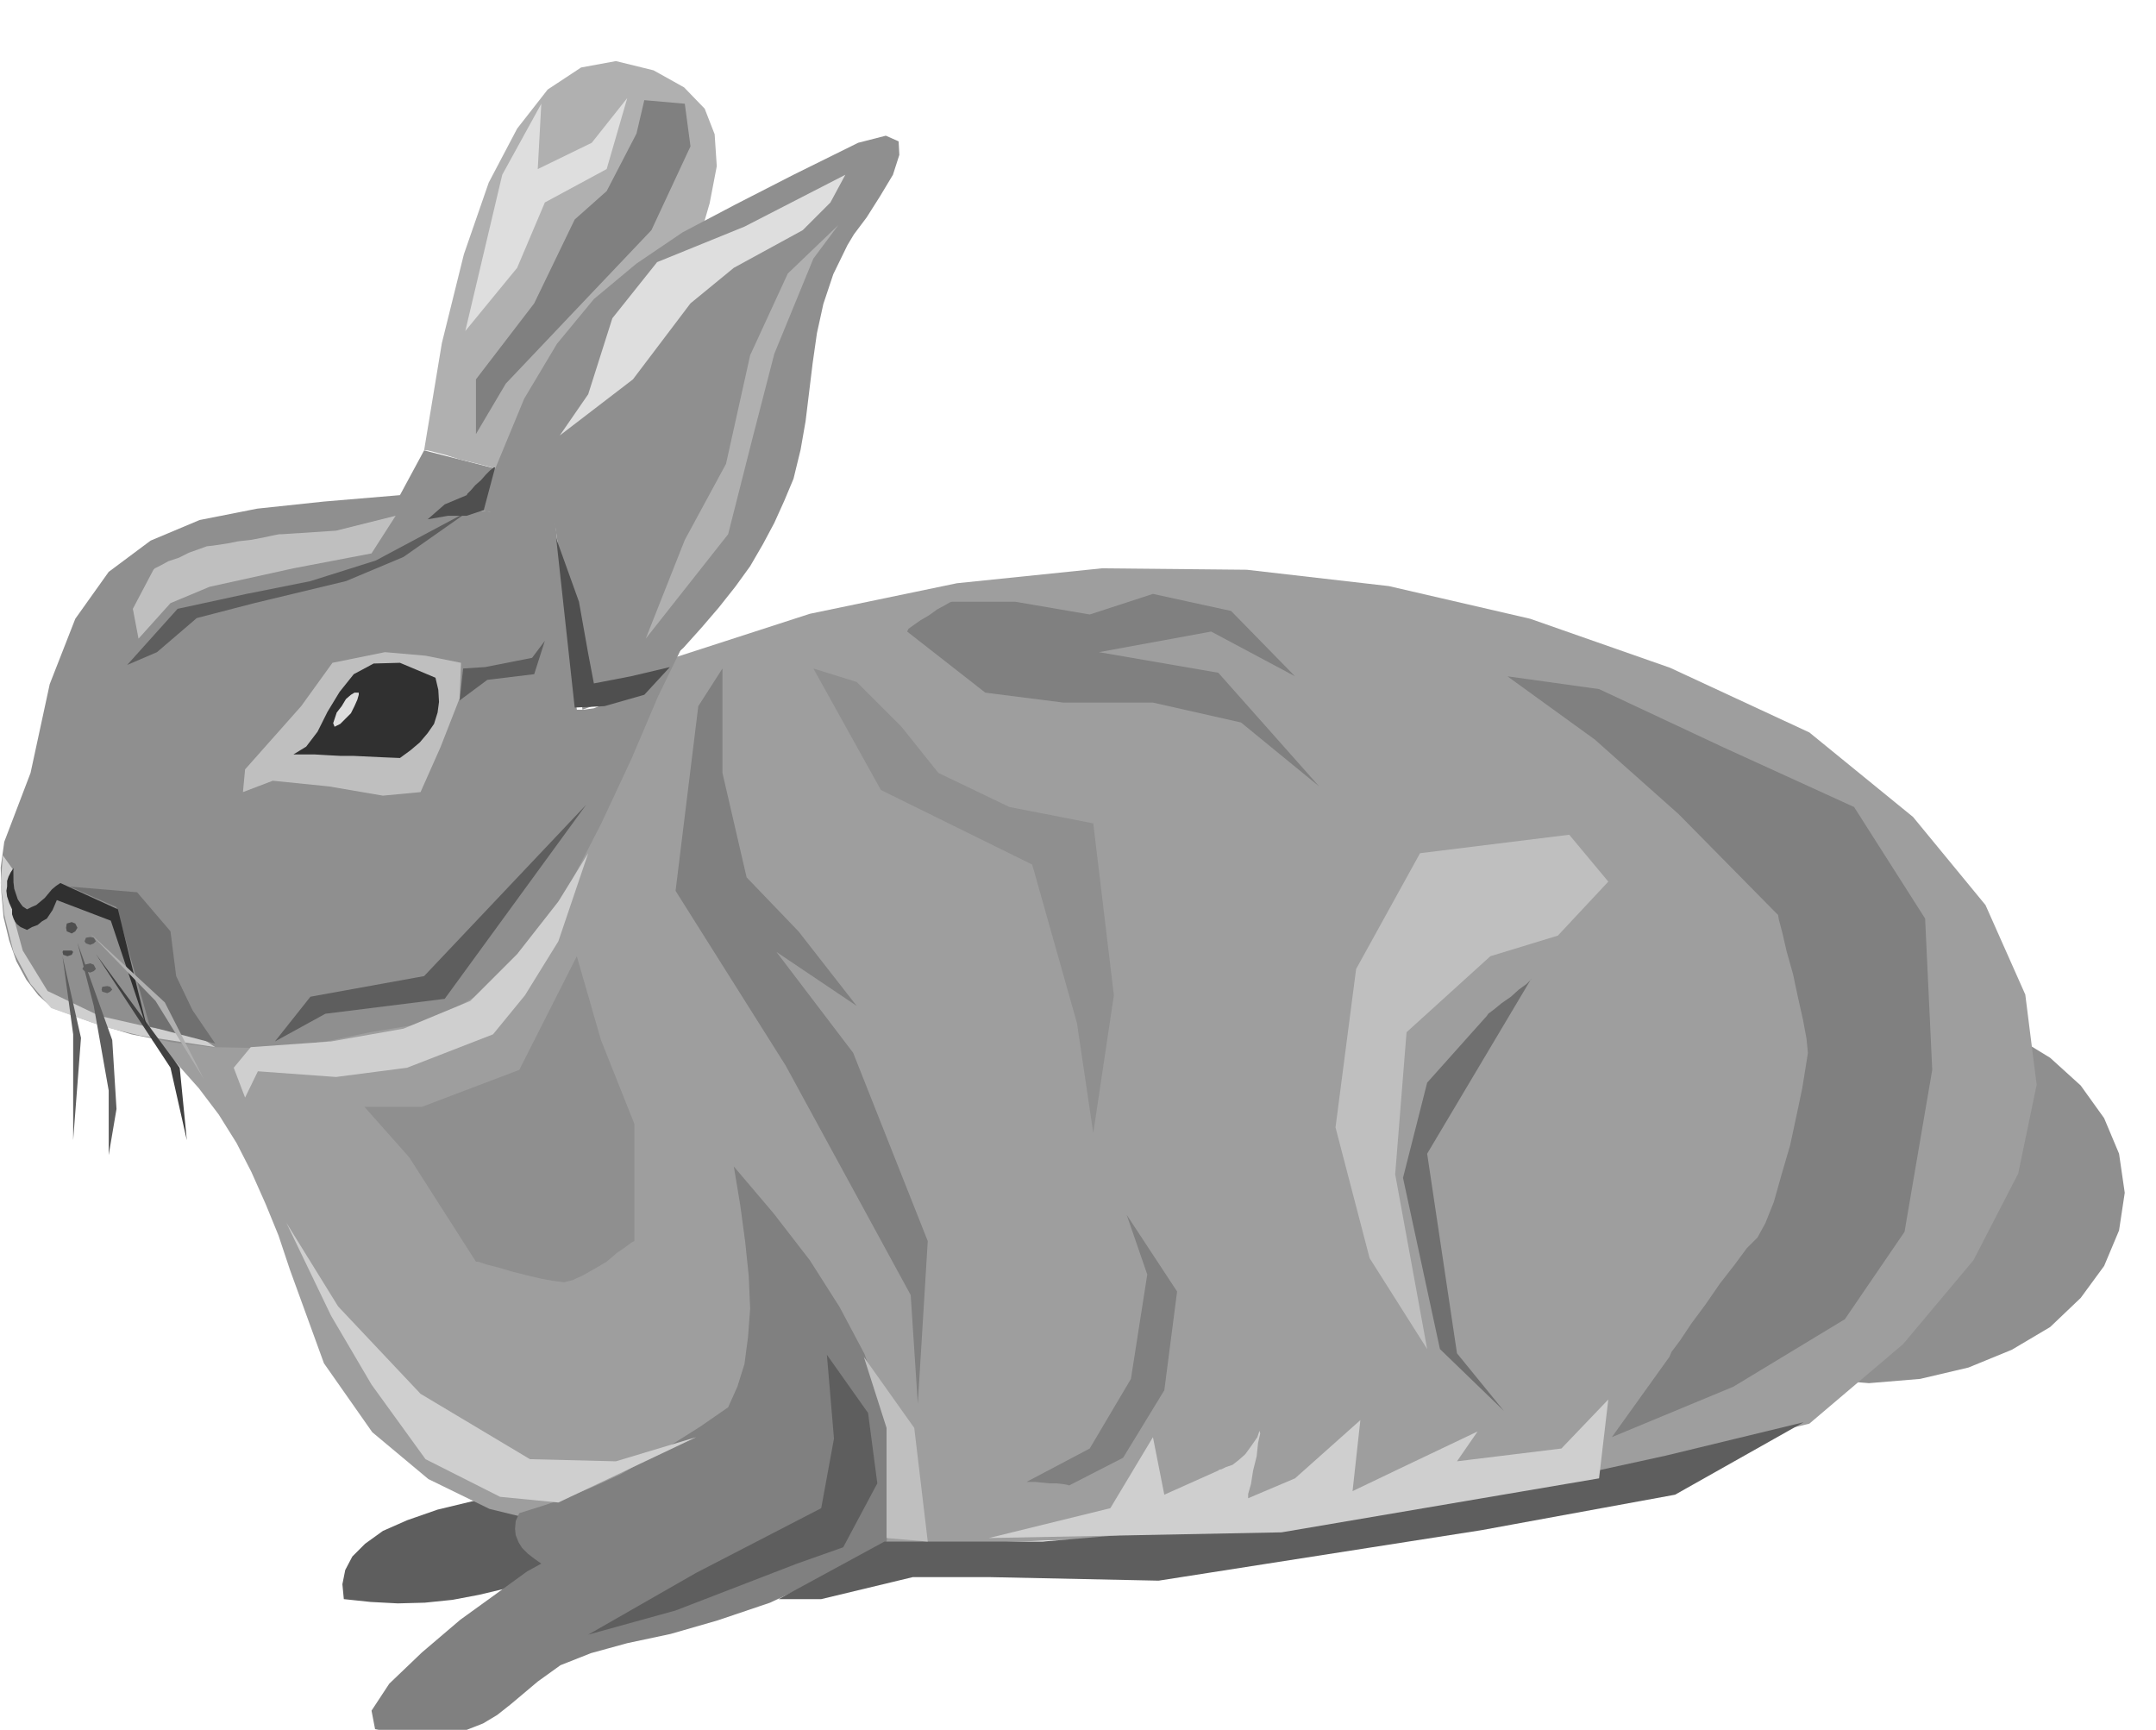 <svg xmlns="http://www.w3.org/2000/svg" fill-rule="evenodd" height="393.505" preserveAspectRatio="none" stroke-linecap="round" viewBox="0 0 3035 2435" width="490.455"><style>.brush1{fill:#8f8f8f}.pen1{stroke:none}.brush2{fill:#5e5e5e}.brush4{fill:#bfbfbf}.brush5{fill:#303030}.brush6{fill:#dedede}.brush7{fill:#cfcfcf}.brush8{fill:#b0b0b0}.brush9{fill:#4f4f4f}.brush10{fill:#707070}.brush12{fill:gray}</style><path class="pen1 brush1" d="m2631 1411 72 5 68 16 61 24 54 33 43 39 33 46 21 50 8 55-8 53-21 50-33 45-43 41-54 32-61 25-68 16-72 6-74-6-67-16-62-25-53-32-45-41-33-45-21-50-7-53 7-55 21-50 33-46 45-39 53-33 62-24 67-16 74-5z"/><path class="pen1 brush2" d="m670 2112-54 13-43 15-34 15-25 18-18 18-10 19-4 20 2 21 38 4 38 2 38-1 39-4 37-7 38-9 38-11 38-11-36-115-12 1-10 2-11 1-9 2-11 1-10 2-10 1-9 3z"/><path class="pen1" style="fill:#9e9e9e" d="m933 931 207-67 207-43 204-21 204 2 200 23 199 46 197 69 196 91 146 119 102 124 56 126 16 127-26 125-63 122-99 118-132 112-194 47-193 40-195 33-195 25-197 16-197 7-198-2-198-11-54-2-70-2-81-10-86-21-86-42-79-66-68-97-48-132-16-48-18-44-20-45-21-41-25-40-28-37-32-36-34-32 89-68 90-67 90-67 90-66 90-67 90-66 90-66 90-66z"/><path class="pen1 brush1" d="m43 1088 27-125 36-92 47-66 59-44 69-29 81-16 94-10 107-9 34-63 102 26-29 58 111 13 31 268h10l14-2 15-6 18-9 19-14 23-16 24-21 27-24-36 74-37 87-43 92-47 91-56 80-64 66-73 42-85 14-57 12-56 8-56 2-55-1-56-7-56-11-56-17-55-20-20-18-17-22-14-26-10-29-8-33-3-34-1-36 5-36 37-97z"/><path class="pen1 brush4" d="m345 1083 79-89 44-61 74-15 57 5 50 10-2 50-27 69-28 63-53 5-76-13-79-8-42 16 3-32z"/><path class="pen1 brush5" d="m413 1062 18-11 16-21 14-28 17-28 20-25 28-15 37-1 50 21 4 17 1 17-2 15-5 16-9 13-11 13-13 11-15 11-24-1-21-1-21-1h-18l-19-1-17-1h-30z"/><path class="pen1 brush2" d="m387 1466 50-63 160-29 228-241-199 273-168 21-71 39z"/><path class="pen1 brush6" d="M505 975h-6l-5 3-7 6-6 10-7 9-3 9-2 6 2 5 2-1 6-3 7-7 8-8 5-10 4-9 2-7v-3z"/><path class="pen1 brush7" d="m4 1204 15 21-2 58 15 55 35 57 73 35 66 15 73 13 24 16-105-16-53-13-73-26-29-34-24-45-13-52-5-45 3-39z"/><path class="pen1 brush8" d="m597 634 25-151 31-125 35-101 40-76 43-55 47-31 49-9 53 13 43 24 29 30 14 36 3 45-10 52-18 62-27 73-32 85-225 154-5-2-11-3-16-4-17-4-19-6-15-4-12-3h-5z"/><path class="pen1 brush1" d="m673 718 24-58 41-99 46-77 52-63 60-50 65-44 74-39 82-42 91-45 39-10 18 8 1 19-9 28-18 30-19 30-18 24-9 15-20 41-14 42-9 41-6 42-5 41-5 41-7 40-10 41-13 31-14 31-16 30-18 31-21 29-23 29-24 28-26 29-17 15-16 15-18 13-17 12-18 9-18 10-19 6-19 7-39-262-108-19z"/><path class="pen1 brush2" d="m179 936 71-79 97-21 90-18 92-29 133-71-94 66-81 34-129 31-81 21-56 48-42 18z"/><path class="pen1 brush4" d="m187 857 29-55 2-2 8-4 11-6 15-5 14-7 14-5 11-4 9-1 7-1 13-2 15-3 18-2 16-3 14-3 10-2h4l76-5 84-21-34 53-110 21-118 26-55 23-45 50-8-42z"/><path class="pen1 brush9" d="m783 758 26 238 42-2 56-16 36-39-55 13-52 10-8-42-13-73-32-89zm-86-100-16 60-24 8h-26l-29 5 24-21 31-13 1-2 5-5 6-7 8-7 7-8 6-6 5-4h2z"/><path class="pen1 brush2" d="m652 941 31-2 66-13 18-24-15 47-66 8-39 29 5-45z"/><path class="pen1 brush10" d="m98 1248 95 8 47 55 8 63 23 48 32 47-92-24-47-168-66-29z"/><path class="pen1 brush9" d="m101 1298 5 2 3 6-3 5-5 3-7-3-1-5 1-6 7-2z"/><path class="pen1 brush2" d="m127 1319 5 1 3 5-3 3-5 2-6-2-2-3 2-5 6-1zm0 37 5 2 3 6-3 3-5 2-8-2-3-3 3-6 8-2z"/><path class="pen1 brush9" d="M95 1338h6l2 2-2 4-6 2-6-2-1-4 1-2h6z"/><path class="pen1 brush2" d="m151 1388 4 1 3 4-3 3-4 2-7-2-1-3 1-4 7-1z"/><path class="pen1" style="fill:#404040" d="m135 1343 118 160 10 102-23-102-105-160z"/><path class="pen1 brush2" d="m109 1327 49 137 6 97-11 65v-91l-21-119-23-89zm-21 19 26 115-11 144v-149l-15-110z"/><path class="pen1 brush5" d="m19 1222-4 6-3 6-2 6v8l-1 6 1 8 3 9 4 9v7l2 6 2 4 3 4 5 4 9 4 7-4 8-3 6-5 7-4 4-6 4-6 3-7 3-7 76 29 52 155-42-171-81-37-6 4-6 5-5 6-5 6-6 5-6 5-7 3-6 3-6-4-3-4-4-6-2-6-3-9-1-9v-20z"/><path class="pen1 brush8" d="m127 1314 105 97 55 108-68-110-92-95zm782-415 116-147 34-134 31-120 55-134 35-47-71 68-53 115-34 153-58 107-55 139z"/><path class="pen1 brush6" d="m1190 246-142 73-123 50-63 79-34 107-40 58 103-79 81-107 61-50 97-53 39-39 21-39zM655 466l52-220 55-100-5 92 76-37 50-63-29 100-87 47-39 92-73 89z"/><path class="pen1 brush12" d="m896 188-42 81-45 40-57 118-82 107v77l42-71 92-97 113-119 55-118-8-60-57-5-11 47zm137 1454 56 66 51 66 42 66 35 66 23 66 15 66 2 66-9 66-85 49-79 37-74 25-66 19-61 13-51 14-43 17-32 23-19 16-19 16-19 15-20 12-23 9-24 6-27 2h-30l-48-9-5-26 25-38 46-44 54-46 54-39 40-29 20-11-10-7-9-7-8-8-5-8-4-10-1-9 1-11 5-11 35-11 35-12 36-15 37-17 36-21 38-22 38-24 39-27 13-29 10-32 5-38 3-40-2-46-5-48-7-52-9-54z"/><path class="pen1 brush7" d="m403 1721 73 118 116 123 154 92 121 3 113-34-194 92-82-8-105-53-76-105-57-97-63-131zm-50-247 113-8 102-18 94-39 66-66 58-74 42-68-42 124-47 76-45 55-121 47-100 13-110-8-18 37-16-42 24-29z"/><path class="pen1 brush2" d="m1222 1989 13 99-48 90-65 23-171 66-123 34 152-87 176-91 18-98-10-118 58 82zm23 181h223l284-24 378-50 215-47 194-47-181 102-273 50-454 71-239-5h-107l-129 31h-60l149-81z"/><path class="pen1 brush10" d="m2156 1377-147 247 42 281 66 81-90-87-52-241 34-134 84-94 2-3 8-6 11-9 13-9 11-10 11-8 6-6 1-2z"/><path class="pen1 brush12" d="m983 994-32 260 155 246 176 323 10 153 14-229-105-265-108-142 113 76-82-105-73-76-34-147V941l-34 53z"/><path class="pen1 brush1" d="m812 1346-81 160-137 52h-81l63 71 94 147h3l12 4 16 4 20 6 20 5 21 5 17 3 15 2 12-3 15-7 16-9 17-10 14-12 13-9 8-6 4-2v-165l-47-118-34-118zm333-405 95 171 213 105 63 223 23 155 29-194-29-242-118-23-100-48-52-65-63-63-61-19z"/><path class="pen1 brush12" d="m1277 889 110 86 110 14h126l124 28 110 90-142-160-168-29 158-29 118 63-90-92-110-24-89 29-105-18h-89l-3 1-7 4-11 6-11 8-12 7-10 7-7 5-2 4zm1149 163 184 84 100 157 10 213-39 228-84 123-157 95-171 71 81-113 3-7 12-16 16-24 20-27 20-29 21-27 17-23 15-15 11-20 12-30 11-39 12-41 9-42 8-38 5-31 3-19-2-20-5-27-7-31-7-33-9-32-6-26-5-19-1-6-140-142-118-105-123-89 129 18 175 82z"/><path class="pen1 brush4" d="m2209 1175-210 26-90 163-29 223 48 184 81 128-45-246 16-200 118-107 95-29 71-76-55-66z"/><path class="pen1 brush7" d="m1392 2165 171-42 60-100 16 81 76-34 1-1 4-1 6-3 9-3 9-7 9-8 8-11 9-13 3-9 1 4-3 13-2 19-5 20-3 19-4 14v6l66-28 92-82-11 100 71-34 105-50-29 42 147-18 66-69-13 111-447 76-412 8z"/><path class="pen1 brush4" d="m1216 1910 71 100 19 160-58-5v-155l-32-100z"/><path class="pen1 brush12" d="m1445 2086 89-47 58-98 23-147-29-84 71 108-18 139-58 95-76 39-3-1-6-1-9-1h-9l-11-1-10-1h-12z"/></svg>
